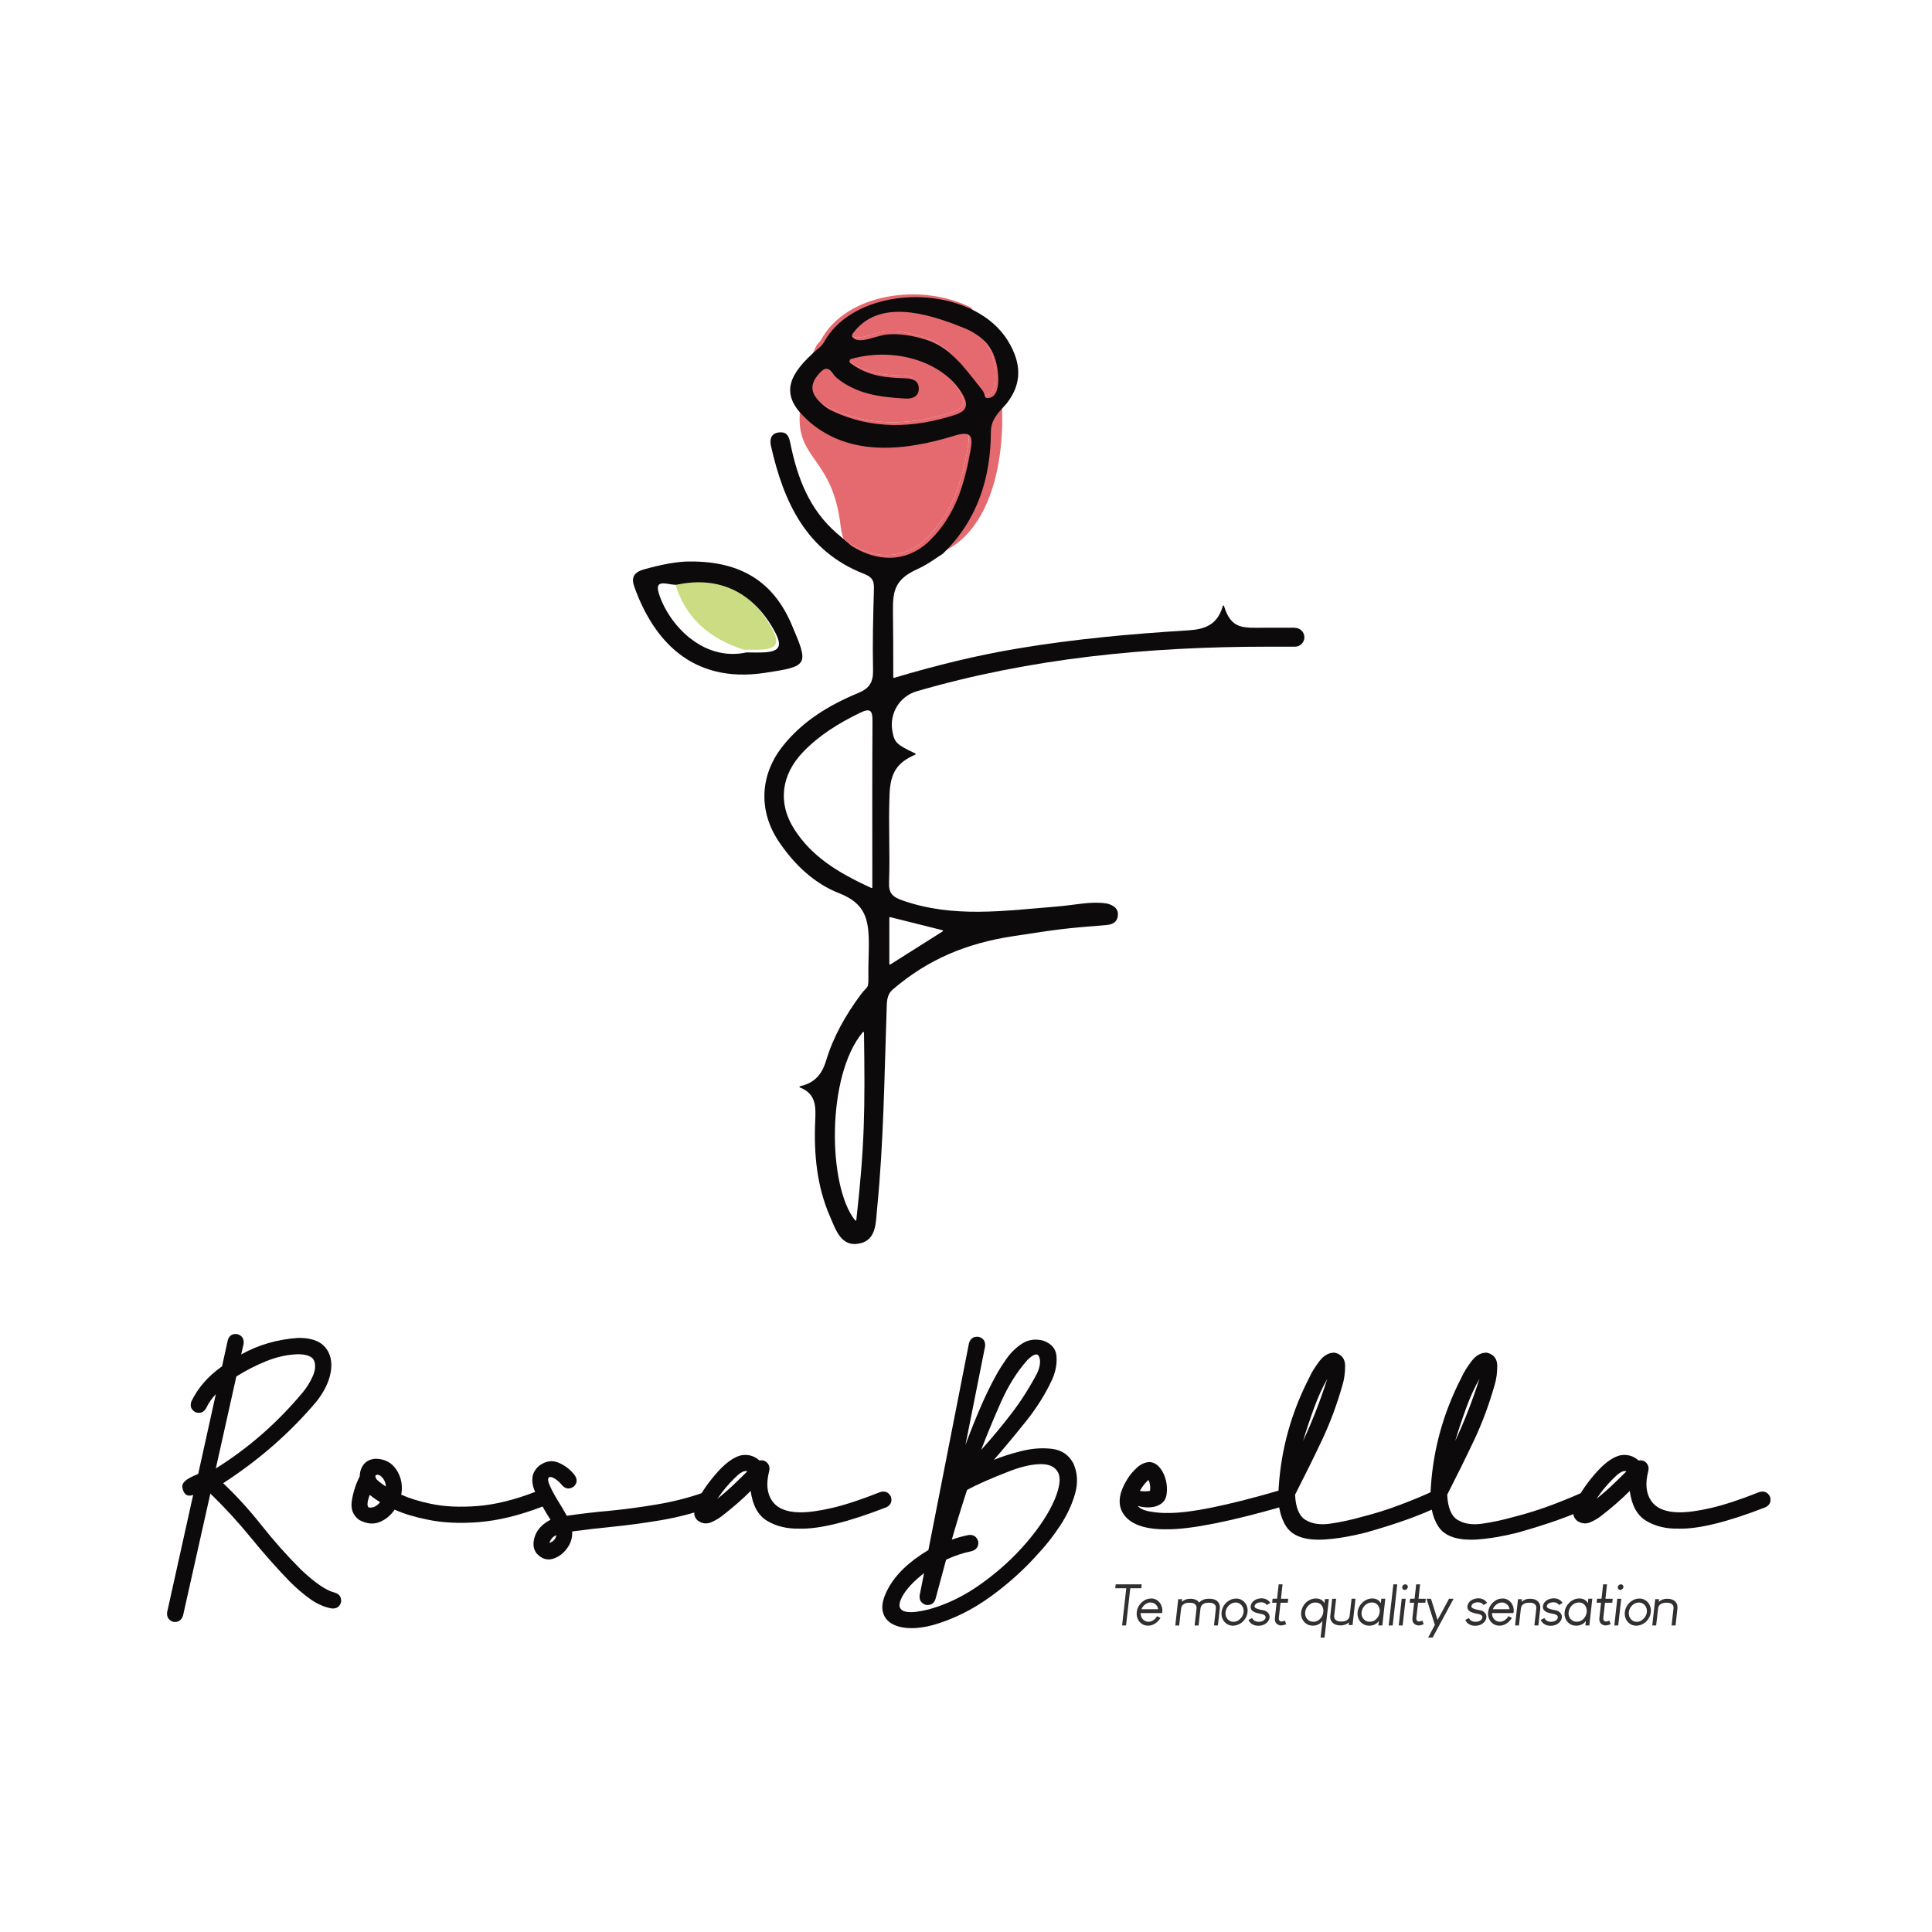 <?xml version="1.0" encoding="UTF-8"?>
<svg id="Capa_2" data-name="Capa 2" xmlns="http://www.w3.org/2000/svg" xmlns:xlink="http://www.w3.org/1999/xlink" viewBox="0 0 700 700">
  <defs>
    <style>
      .cls-1 {
        fill: #312f30;
      }

      .cls-1, .cls-2, .cls-3, .cls-4, .cls-5, .cls-6 {
        stroke-width: 0px;
      }

      .cls-2 {
        filter: url(#drop-shadow-6);
      }

      .cls-2, .cls-4, .cls-5 {
        fill: #0c0a0a;
      }

      .cls-7 {
        filter: url(#drop-shadow-4);
      }

      .cls-3 {
        fill: #cbdc82;
      }

      .cls-8 {
        filter: url(#drop-shadow-3);
      }

      .cls-5 {
        filter: url(#drop-shadow-5);
      }

      .cls-6 {
        fill: #e56a6f;
      }
    </style>
    <filter id="drop-shadow-3" filterUnits="userSpaceOnUse">
      <feOffset dx="1" dy="1"/>
      <feGaussianBlur result="blur" stdDeviation="1"/>
      <feFlood flood-color="#1d1d1b" flood-opacity=".75"/>
      <feComposite in2="blur" operator="in"/>
      <feComposite in="SourceGraphic"/>
    </filter>
    <filter id="drop-shadow-4" filterUnits="userSpaceOnUse">
      <feOffset dx=".55" dy="0"/>
      <feGaussianBlur result="blur-2" stdDeviation=".7"/>
      <feFlood flood-color="#1d1d1b" flood-opacity=".33"/>
      <feComposite in2="blur-2" operator="in"/>
      <feComposite in="SourceGraphic"/>
    </filter>
    <filter id="drop-shadow-5" filterUnits="userSpaceOnUse">
      <feOffset dx="1" dy="1"/>
      <feGaussianBlur result="blur-3" stdDeviation="1"/>
      <feFlood flood-color="#1d1d1b" flood-opacity=".75"/>
      <feComposite in2="blur-3" operator="in"/>
      <feComposite in="SourceGraphic"/>
    </filter>
    <filter id="drop-shadow-6" filterUnits="userSpaceOnUse">
      <feOffset dx="1" dy="1"/>
      <feGaussianBlur result="blur-4" stdDeviation="1"/>
      <feFlood flood-color="#1d1d1b" flood-opacity=".75"/>
      <feComposite in2="blur-4" operator="in"/>
      <feComposite in="SourceGraphic"/>
    </filter>
  </defs>
  <g>
    <g class="cls-8">
      <g>
        <g>
          <path class="cls-4" d="m81.51,484.63c.53-1.76,1.71-2.5,3.52-2.24,1.7.53,2.45,1.71,2.24,3.52l-.88,3.83c6.18-3.46,13.05-5.46,20.61-5.99,4.58-.05,7.84,1.07,9.79,3.35,1.94,2.29,2.64,5.22,2.08,8.79-.56,3.57-2.3,7.22-5.23,10.94-9.59,11.34-20.85,21.2-33.79,29.56,4.85,4.58,9.49,9.68,13.94,15.3,4.45,5.62,9.2,10.96,14.26,16.01,5.06,4.79,9.1,7.56,12.14,8.31,1.76.48,2.56,1.63,2.4,3.44-.48,1.7-1.63,2.48-3.43,2.32-2.67-.48-5.25-1.61-7.75-3.4-2.51-1.78-5.01-3.93-7.51-6.43-4.74-4.9-9.4-10.16-13.98-15.78-4.58-5.62-9.48-10.96-14.7-16.01l-9.91,44.25c-.59,1.7-1.76,2.45-3.51,2.24-1.7-.59-2.45-1.76-2.24-3.51l9.43-42.5c-2.03.75-3.3-.03-3.84-2.32-.27-.96.01-1.84.84-2.64.83-.8,2.44-1.68,4.83-2.64l6.39-28.92c-1.54,1.65-2.71,3.35-3.51,5.11-.91,1.54-2.21,2.03-3.91,1.44-1.55-.9-2.03-2.21-1.44-3.91,2.4-4.95,6.1-9.19,11.1-12.7l2.08-9.43Zm25.56,5.03c-3.89.11-7.76.95-11.62,2.52-3.86,1.57-7.47,3.42-10.82,5.55l-7.43,33.31c11.88-7.4,22.42-16.64,31.63-27.72,1.28-1.54,2.41-3.38,3.4-5.51.98-2.13,1.2-4,.64-5.63s-2.49-2.46-5.79-2.52Z"/>
          <path class="cls-4" d="m135.27,527.53c3.3.11,5.79,1.49,7.47,4.15,1.68,2.66,2.22,5.62,1.64,8.87,2.98,1.33,6.49,2.42,10.54,3.27,4.95,1.07,10.65,1.35,17.09.84,6.44-.5,13.5-2.25,21.17-5.23,1.76-.48,3.03.08,3.83,1.68.53,1.76-.03,3.04-1.68,3.83-8.2,3.14-15.8,4.99-22.8,5.55-7,.56-13.25.25-18.73-.92-4.53-.91-8.47-2.1-11.83-3.59-1.44,2.13-3.27,3.63-5.51,4.51-2.24.88-4.66.63-7.27-.76-2.34-1.65-3.23-4.06-2.68-7.23s1.5-6.03,2.83-8.59c.05-1.81.57-3.3,1.56-4.47.98-1.17,2.43-1.81,4.35-1.92Zm-2.32,13.1c-.16.43-.33.96-.52,1.6-.19.64-.28,1.24-.28,1.8s.16.95.48,1.16c1.54.21,2.9-.43,4.07-1.92-1.44-.9-2.69-1.78-3.75-2.64Zm3.99-6.87c-.27-.16-.52-.28-.76-.36-.24-.08-.47-.09-.68-.04-.21.05-.36.15-.44.28-.08.13-.08.33,0,.6.08.27.25.56.52.88.27.27.56.53.88.8.32.27.68.53,1.08.8s.81.56,1.24.88c0-1.44-.61-2.71-1.84-3.83Z"/>
          <path class="cls-4" d="m194.22,530.16c2.4-1.81,4.78-2.21,7.15-1.2,2.37,1.01,4.33,2.53,5.87,4.55,1.01,1.49.91,2.85-.32,4.07-1.49,1.07-2.88.96-4.15-.32-.69-.85-1.4-1.54-2.12-2.08s-1.36-.86-1.92-1-.92.03-1.08.48c-.16.46-.03,1.21.4,2.28.9,2.03,1.92,3.93,3.04,5.71s2.21,3.63,3.28,5.55c5-.74,10.25-1.36,15.74-1.84,5.43-.53,11.08-1.29,16.93-2.28,5.86-.98,11.45-2.41,16.78-4.27,1.76-.48,3.01.11,3.75,1.76.48,1.76-.11,3.01-1.76,3.75-5.75,2.03-11.68,3.54-17.77,4.55-6.1,1.01-11.86,1.78-17.29,2.32-4.42.43-9.24.98-14.46,1.68.16,2.24-.48,4.31-1.91,6.23-1.44,1.92-3.19,3.15-5.23,3.72-2.05.56-3.96-.09-5.71-1.96-1.28-1.65-1.49-3.73-.64-6.23s2.74-4.5,5.67-5.99c-2.18-3.3-4.15-6.92-5.91-10.86-.59-1.54-.8-3.05-.64-4.51.16-1.46.93-2.83,2.31-4.11Zm6.39,25.08c-1.23.43-2.08,1.36-2.55,2.8,1.38-.48,2.24-1.41,2.55-2.8Z"/>
          <path class="cls-4" d="m267.31,526.33c2.61-.53,4.9.08,6.87,1.84,1.17-.21,2.12.08,2.83.88.72.8.95,1.78.68,2.95-1.17,4.53-.81,8.14,1.08,10.82,1.89,2.69,5.2,4.06,9.94,4.12,3.09.05,7.03-.48,11.83-1.6,4.79-1.12,10.6-3.04,17.41-5.75,1.76-.48,3.04.08,3.84,1.68.53,1.7,0,2.98-1.6,3.83-13.85,5.38-24.34,7.96-31.47,7.75-4.52.11-8.44-.83-11.74-2.8-3.3-1.97-5.3-5.59-5.99-10.86-3.03,3.04-6.42,5.99-10.14,8.87-1.17.96-2.55,1.78-4.15,2.48-1.6.69-3.17.53-4.71-.48-.96-.74-1.44-1.7-1.44-2.88s.24-2.31.72-3.43c1.38-3.25,3.72-6.78,6.99-10.59,3.27-3.81,6.3-6.08,9.07-6.83Zm2.48,5.75c-.59-.16-1.17-.09-1.76.2s-1.13.67-1.64,1.12-.95.87-1.32,1.24c-2.24,2.18-4.29,4.66-6.15,7.43,1.65-1.33,3.35-2.8,5.11-4.39,2.18-2.08,4.1-3.94,5.75-5.59Z"/>
        </g>
        <path class="cls-4" d="m353.6,483.35c1.7.48,2.48,1.63,2.32,3.44l-7.11,35.71c1.76-4.74,3.56-9.24,5.39-13.5,1.84-4.26,3.72-8.12,5.63-11.58,1.06-1.97,2.4-4.08,3.99-6.31,1.6-2.24,3.49-4.03,5.67-5.39,2.18-1.36,4.66-1.69,7.43-1,3.04,1.07,4.66,2.95,4.87,5.67.21,2.71-.29,5.49-1.52,8.31-2.4,5.22-5.54,10.26-9.43,15.14-3.89,4.87-7.8,9.57-11.74,14.1,2.66-1.12,5.94-2.17,9.83-3.16,3.88-.98,7.61-1.26,11.18-.84s6.18,2.21,7.83,5.35c1.49,3.41,1.68,7.07.56,10.99-1.12,3.91-2.92,7.75-5.39,11.5-2.48,3.75-5.05,7.04-7.71,9.87-5.06,5.75-10.86,11.01-17.41,15.77-6.55,4.77-13.5,8.22-20.85,10.35-3.14.85-6.06,1.23-8.75,1.12-2.69-.11-4.89-.71-6.59-1.8s-2.72-2.65-3.04-4.67c-.32-2.02.29-4.52,1.84-7.51,2.77-5.32,7.7-10.09,14.78-14.3l14.7-74.93c.53-1.76,1.7-2.53,3.51-2.32Zm27.56,58.87c1.86-4.53,2.25-7.79,1.16-9.79-1.09-2-3.18-2.98-6.27-2.95-3.09.03-6.74.84-10.94,2.43-7.3,2.82-12.54,5.14-15.74,6.95-2.08,6.39-3.91,12.38-5.51,17.97,1.97-.69,4.02-1.25,6.15-1.68,1.76-.16,2.9.64,3.44,2.4.16,1.76-.61,2.9-2.32,3.44-3.3.69-6.42,1.73-9.34,3.12l-3.84,14.22c-.53,1.65-1.68,2.37-3.44,2.16-1.7-.53-2.48-1.68-2.31-3.44.53-2.61,1.06-5.3,1.6-8.07-3.84,2.98-6.5,5.86-7.99,8.63-.85,1.7-1.11,2.97-.76,3.79.35.83,1.08,1.35,2.2,1.56,1.12.21,2.42.21,3.91,0,1.49-.21,2.98-.5,4.47-.88,6.55-1.81,12.91-4.94,19.09-9.39,6.18-4.45,11.61-9.41,16.3-14.9,4.68-5.49,8.07-10.68,10.14-15.58Zm-6.31-45.85c1.01-2.29,1.24-4.19.68-5.71s-1.98-1.16-4.27,1.08c-3.78,4.26-7,9.4-9.66,15.42-2.67,6.02-5.03,11.74-7.11,17.18,3.84-4.26,7.48-8.64,10.94-13.14,3.46-4.5,6.6-9.44,9.43-14.82Z"/>
        <path class="cls-4" d="m415.51,528.72c1.38.11,2.57.73,3.56,1.88s1.69,2.46,2.12,3.95c.64,2.03.79,4.08.44,6.15-.35,2.08-1.72,3.46-4.12,4.15-1.97.48-4.08.4-6.31-.24.85,1.01,2.4,1.71,4.64,2.08,2.24.37,4.26.53,6.07.48,7.77.16,21.3-2.55,40.58-8.15,1.76-.32,2.98.34,3.68,2,.37,1.76-.3,2.98-2,3.68-19.49,5.59-33.55,8.39-42.18,8.39-7.67.11-12.85-1.56-15.54-4.99-2.69-3.44-2.33-7.87,1.08-13.3.8-1.33,1.92-2.66,3.35-3.99,1.44-1.33,2.98-2.02,4.63-2.08Zm-.4,6.47c-1.23,1.12-2.27,2.45-3.12,3.99,1.07.21,2.29.21,3.68,0,.21-1.44.03-2.77-.56-3.99Z"/>
        <path class="cls-4" d="m473.42,498.05c.74-1.7,1.94-3.65,3.59-5.83,1.65-2.18,3.54-3.22,5.67-3.11,2.45.64,3.68,2.24,3.68,4.79s-.32,4.87-.96,6.95c-2.03,7.14-4.53,13.85-7.51,20.13-2.98,6.29-6.2,12.81-9.66,19.57.21,4.69,1.48,7.74,3.79,9.15,2.32,1.41,5.27,1.86,8.87,1.36s7.39-1.32,11.38-2.43c5.01-1.28,9.77-2.78,14.3-4.51,4.53-1.73,8.15-3.23,10.87-4.51,1.7-.59,3.01-.11,3.91,1.44.59,1.71.1,3.01-1.44,3.91-6.34,3.09-15.07,6.21-26.2,9.35-5.22,1.33-10.15,2.16-14.78,2.48-6.98.42-11.62-1.16-13.94-4.76-2.31-3.59-3.2-8.37-2.68-14.34.91-13.85,4.61-27.05,11.1-39.62Zm6.47.56c-1.76,3.09-3.37,6.64-4.83,10.66-1.47,4.02-2.78,7.98-3.95,11.86,3.3-7.03,6.23-14.54,8.79-22.53Z"/>
        <path class="cls-4" d="m528.54,498.05c.74-1.7,1.94-3.65,3.59-5.83,1.65-2.18,3.54-3.22,5.67-3.11,2.45.64,3.68,2.24,3.68,4.79s-.32,4.87-.96,6.95c-2.03,7.14-4.53,13.85-7.51,20.13-2.98,6.29-6.2,12.81-9.66,19.57.21,4.69,1.48,7.74,3.79,9.15,2.32,1.41,5.27,1.86,8.87,1.36s7.39-1.32,11.38-2.43c5.01-1.28,9.77-2.78,14.3-4.51,4.53-1.73,8.15-3.23,10.87-4.51,1.7-.59,3.01-.11,3.91,1.44.59,1.71.1,3.01-1.44,3.91-6.34,3.09-15.07,6.21-26.2,9.35-5.22,1.33-10.15,2.16-14.78,2.48-6.98.42-11.62-1.16-13.94-4.76-2.31-3.59-3.2-8.37-2.68-14.34.91-13.85,4.61-27.05,11.1-39.62Zm6.47.56c-1.76,3.09-3.37,6.64-4.83,10.66-1.47,4.02-2.78,7.98-3.95,11.86,3.3-7.03,6.23-14.54,8.79-22.53Z"/>
        <path class="cls-4" d="m585.82,526.33c2.61-.53,4.9.08,6.87,1.84,1.17-.21,2.12.08,2.83.88.72.8.95,1.78.68,2.95-1.17,4.53-.81,8.14,1.08,10.82,1.89,2.69,5.2,4.06,9.94,4.12,3.09.05,7.03-.48,11.83-1.6,4.79-1.12,10.6-3.04,17.41-5.75,1.76-.48,3.04.08,3.84,1.68.53,1.7,0,2.98-1.6,3.83-13.85,5.38-24.34,7.96-31.47,7.75-4.52.11-8.44-.83-11.74-2.8-3.3-1.97-5.3-5.59-5.99-10.86-3.03,3.04-6.42,5.99-10.14,8.87-1.17.96-2.55,1.78-4.15,2.48-1.6.69-3.17.53-4.71-.48-.96-.74-1.44-1.7-1.44-2.88s.24-2.31.72-3.43c1.38-3.25,3.72-6.78,6.99-10.59,3.27-3.81,6.3-6.08,9.07-6.83Zm2.48,5.75c-.59-.16-1.17-.09-1.76.2s-1.13.67-1.64,1.12-.95.87-1.32,1.24c-2.24,2.18-4.29,4.66-6.15,7.43,1.65-1.33,3.35-2.8,5.11-4.39,2.18-2.08,4.1-3.94,5.75-5.59Z"/>
      </g>
    </g>
    <g class="cls-7">
      <path class="cls-1" d="m413.1,574.03h.02c-.03.24-.08.71-.16,1.41l-.02.02h-3.97c-.26,2.24-.77,6.73-1.53,13.48h-1.43c.26-2.25.76-6.75,1.51-13.48h-3.99v-.02c.03-.23.08-.7.16-1.41h9.41Z"/>
      <path class="cls-1" d="m416.52,579.16c1.4,0,2.52.62,3.38,1.87.46.81.69,1.61.69,2.38,0,.15,0,.3-.02.45v.12c-.04.31-.09.47-.14.47h-7.72c-.03.33.06.79.26,1.38.33.76.86,1.28,1.59,1.57.37.14.69.2.98.2.94,0,1.78-.41,2.55-1.22.29-.33.47-.59.55-.79h.04c.52.22.93.41,1.24.57-.2.42-.6.92-1.18,1.49-1.03.91-2.15,1.36-3.34,1.36-1.41,0-2.55-.62-3.42-1.85-.46-.79-.69-1.61-.69-2.46,0-.18,0-.36.02-.55.01-.01.02-.04.02-.08.15-1.36.77-2.55,1.85-3.56,1-.9,2.12-1.34,3.34-1.34Zm-3.5,3.89h6.09c-.19-.9-.6-1.55-1.22-1.95-.48-.33-1.01-.49-1.59-.49-.98,0-1.87.46-2.67,1.38-.26.33-.46.68-.61,1.06Z"/>
      <path class="cls-1" d="m430.52,579.26h.18c1.49,0,2.57.46,3.22,1.38.86-.92,2.02-1.38,3.5-1.38h.31c1.82,0,2.99.67,3.52,2,.12.35.18.71.18,1.08,0,.12,0,.25-.02.39-.15,1.37-.38,3.43-.69,6.19l-.02.02h-1.36s-.03,0-.04-.02c.11-1.03.34-3.09.69-6.17.09-.81-.24-1.42-1.02-1.81-.38-.16-.83-.24-1.34-.24h-.37c-1.26,0-2.14.43-2.63,1.3-.12.23-.2.54-.24.94-.15,1.33-.37,3.33-.67,5.99-.01,0-.03,0-.04.02h-1.38l-.02-.02c.12-1.02.35-3.05.69-6.09.12-1-.32-1.68-1.32-2.02-.22-.08-.67-.12-1.36-.12-.84,0-1.5.18-1.98.53-.54.33-.86.89-.94,1.69-.15,1.33-.38,3.33-.69,6.01l-.02.02h-1.36l-.02-.02c.18-1.59.53-4.75,1.06-9.49l.02-.02h1.36s.03,0,.04.02c-.01.16-.05.48-.12.96.84-.75,1.8-1.12,2.89-1.12Z"/>
      <path class="cls-1" d="m447.16,579.18h.26c1.04,0,2,.41,2.85,1.22.81.9,1.22,1.93,1.22,3.1,0,.2-.01.41-.04.61-.15,1.45-.84,2.71-2.08,3.77-1.02.76-2.08,1.14-3.18,1.14-1.17,0-2.18-.43-3.03-1.3-.76-.88-1.14-1.87-1.14-2.97,0-.19,0-.39.02-.59.01-.03.02-.06.02-.1.15-1.34.77-2.53,1.87-3.56,1.06-.87,2.13-1.3,3.22-1.3Zm-3.67,4.93v.04c-.11.96.15,1.81.77,2.55.6.61,1.3.92,2.1.92,1.03,0,1.95-.47,2.77-1.43.52-.67.81-1.36.9-2.08.11-1.03-.18-1.92-.88-2.67-.56-.54-1.21-.81-1.95-.81h-.16c-.8,0-1.59.35-2.36,1.04-.69.72-1.09,1.53-1.18,2.44Z"/>
      <path class="cls-1" d="m456.46,579.1h.14c.69,0,1.33.17,1.91.51.2.1.41.24.61.45.19.18.34.34.45.49.08.14.12.22.12.24-.65.35-1.08.6-1.28.73h-.02c-.11-.19-.27-.37-.49-.55-.42-.29-.93-.43-1.53-.43-.72,0-1.32.17-1.81.51-.33.27-.51.57-.55.9-.03.26.05.45.24.57.05.07.15.14.29.2.29.15.77.31,1.47.49.34.07.76.15,1.26.24.33.08.6.18.81.29.19.1.38.22.57.39.05.04.17.16.35.35.35.48.5,1,.45,1.57-.01.01-.02.03-.02.06-.07.6-.35,1.17-.86,1.71-.2.19-.36.32-.47.39-.23.16-.44.29-.61.39-.69.3-1.38.45-2.08.45h-.12c-.75,0-1.45-.18-2.1-.55-.64-.38-1.1-.9-1.38-1.57,0-.01.21-.12.63-.33.15-.08.37-.2.67-.35.27.54.68.93,1.24,1.16.37.14.76.2,1.18.2.6,0,1.15-.14,1.65-.41.09-.05.22-.16.39-.31.26-.26.4-.53.43-.81.05-.45-.19-.81-.73-1.08-.12-.05-.31-.12-.57-.18-1.06-.19-1.89-.39-2.48-.61-1.21-.47-1.75-1.22-1.63-2.24v-.04c.07-.61.36-1.18.88-1.71.26-.22.43-.35.53-.41.33-.22.69-.38,1.1-.49.47-.15.93-.22,1.36-.22Z"/>
      <path class="cls-1" d="m462.73,574.03h1.41c-.1.88-.29,2.63-.57,5.23h2.63c-.03.24-.08.72-.16,1.43v.02h-2.63c-.11.92-.32,2.78-.63,5.58-.03.29.02.54.14.77.11.19.28.33.51.41.11.03.21.04.31.04h.06c.24,0,.6-.09,1.08-.26l.12-.06c.26.76.41,1.19.45,1.3-.11.05-.32.13-.63.22-.49.15-.87.22-1.14.22h-.16c-.35,0-.72-.11-1.1-.33-.52-.29-.84-.71-.98-1.26-.1-.35-.12-.74-.06-1.16.14-1.22.34-3.05.61-5.48h-1.59l-.02-.02c.03-.23.08-.71.16-1.43h1.61c.09-.87.29-2.61.59-5.23Z"/>
      <path class="cls-1" d="m476.18,579.16l-.02.02s.03,0,.04-.02c1.48,0,2.52.57,3.12,1.71h.02c.03-.24.07-.73.14-1.47.01,0,.03,0,.04-.02h1.36s.03,0,.04.02c-.26,2.32-.78,6.95-1.57,13.89l-.04.04h-1.36s0-.03-.02-.04c.11-.99.33-2.98.67-5.97h-.02c-.1.19-.39.48-.88.88-.75.54-1.59.81-2.52.81-1.64,0-2.89-.71-3.75-2.12-.38-.69-.57-1.43-.57-2.2,0-.19.01-.37.04-.55,0-.03,0-.07.02-.12.16-1.41.85-2.65,2.06-3.71,1.02-.77,2.08-1.16,3.2-1.16Zm-3.85,4.91v.06c-.11.99.18,1.86.86,2.61.53.57,1.26.86,2.2.86,1.04,0,1.95-.49,2.71-1.47.45-.64.71-1.26.77-1.87,0-.05.01-.13.04-.22.11-.96-.14-1.83-.75-2.59-.52-.56-1.24-.83-2.18-.83-1.07,0-2.02.5-2.85,1.51-.45.62-.71,1.28-.79,1.95Z"/>
      <path class="cls-1" d="m482.17,579.26h1.36l.02.04c-.11,1-.34,3.03-.69,6.07-.11,1.07.39,1.75,1.51,2.04.22.07.6.1,1.14.1.68,0,1.2-.09,1.57-.29.56-.24.94-.59,1.16-1.04.14-.31.22-.62.24-.92.15-1.33.37-3.32.67-5.97,0-.01.01-.03.04-.04h1.36l.02.04c-.18,1.57-.53,4.73-1.06,9.47l-.04.02h-1.36s-.02,0-.02-.02c.01-.16.05-.48.1-.96-.83.75-1.81,1.12-2.93,1.12-1.22,0-2.14-.26-2.75-.77-.73-.61-1.1-1.38-1.1-2.3,0-.14.01-.28.04-.43.15-1.37.37-3.41.67-6.13,0-.01.01-.03.04-.04Z"/>
      <path class="cls-1" d="m496.71,579.16c1.34,0,2.35.55,3.01,1.65,0,.01,0,.03.02.06h.02c.03-.26.08-.79.16-1.59.01,0,.03-.01.04-.04h1.38s0,.03.02.04c-.18,1.6-.53,4.81-1.06,9.63-.01,0-.03,0-.04.02h-1.36s-.03,0-.04-.02c.04-.27.1-.8.18-1.59h-.02c-.84,1.13-2.01,1.69-3.5,1.69h-.02c-1.3,0-2.4-.52-3.28-1.57-.61-.84-.92-1.76-.92-2.75,0-.18.01-.36.04-.55v-.1c.15-1.29.74-2.43,1.77-3.42,1.06-.98,2.25-1.47,3.58-1.47Zm-3.91,4.89s-.02.03-.02.06c-.12,1.14.22,2.08,1.04,2.81.53.45,1.15.67,1.85.67,1.47,0,2.56-.72,3.28-2.16.2-.43.33-.86.37-1.28.01-.04.02-.11.02-.2.07-.6-.05-1.21-.35-1.85-.53-.99-1.33-1.49-2.4-1.49-1.44,0-2.56.68-3.36,2.04-.24.49-.39.96-.43,1.41Z"/>
      <path class="cls-1" d="m504.32,574.03h1.38c-.27,2.48-.82,7.45-1.65,14.91h-1.45c.29-2.48.85-7.45,1.69-14.91h.02Z"/>
      <path class="cls-1" d="m508.73,579.26h.02c-.18,1.62-.54,4.84-1.1,9.67h-1.41c.18-1.62.54-4.84,1.08-9.67h1.41Zm-.14-5.23h.08c.24,0,.47.11.67.33.14.18.2.37.2.57,0,.03,0,.05-.02.08v.06c-.04.29-.19.54-.45.75-.22.16-.44.24-.65.24h-.06c-.3,0-.54-.14-.73-.41-.11-.18-.16-.37-.14-.57v-.08c.04-.26.18-.5.41-.71.23-.18.46-.26.69-.26Z"/>
      <path class="cls-1" d="m512.56,574.03h1.41c-.1.88-.29,2.63-.57,5.23h2.63c-.03.24-.08.72-.16,1.43v.02h-2.63c-.11.92-.32,2.78-.63,5.58-.03.29.02.54.14.77.11.19.28.33.51.41.11.03.21.04.31.04h.06c.24,0,.6-.09,1.08-.26l.12-.06c.26.76.41,1.19.45,1.3-.11.05-.32.13-.63.22-.49.15-.87.22-1.14.22h-.16c-.35,0-.72-.11-1.1-.33-.52-.29-.84-.71-.98-1.26-.1-.35-.12-.74-.06-1.16.14-1.22.34-3.05.61-5.48h-1.59l-.02-.02c.03-.23.08-.71.16-1.43h1.61c.09-.87.29-2.61.59-5.23Z"/>
      <path class="cls-1" d="m517.89,579.26s.15.35.37,1.06c.45,1.47,1.13,3.67,2.04,6.6.24-.45.74-1.35,1.49-2.71,1.75-3.3,2.64-4.95,2.67-4.95h1.65c-1.14,2.1-3.41,6.31-6.82,12.62-.12.24-.38.73-.77,1.45h-1.63v-.02c.41-.76,1.22-2.28,2.44-4.56-.5-1.59-1.51-4.75-3.01-9.49h1.59Z"/>
      <path class="cls-1" d="m535.01,579.1h.14c.69,0,1.33.17,1.91.51.2.1.41.24.61.45.19.18.34.34.45.49.08.14.12.22.12.24-.65.35-1.08.6-1.28.73h-.02c-.11-.19-.27-.37-.49-.55-.42-.29-.93-.43-1.53-.43-.72,0-1.32.17-1.81.51-.33.27-.51.57-.55.9-.03.26.05.45.24.57.05.07.15.14.29.2.29.15.77.31,1.47.49.34.07.76.15,1.26.24.33.08.6.18.81.29.19.1.38.22.57.39.05.04.17.16.35.35.35.48.5,1,.45,1.57-.01.01-.02.03-.02.06-.07.6-.35,1.17-.86,1.71-.2.19-.36.32-.47.39-.23.16-.44.29-.61.39-.69.3-1.38.45-2.08.45h-.12c-.75,0-1.45-.18-2.1-.55-.64-.38-1.1-.9-1.38-1.57,0-.01.21-.12.63-.33.15-.08.37-.2.67-.35.27.54.68.93,1.24,1.16.37.14.76.2,1.18.2.6,0,1.15-.14,1.65-.41.09-.05.22-.16.39-.31.26-.26.4-.53.43-.81.05-.45-.19-.81-.73-1.08-.12-.05-.31-.12-.57-.18-1.06-.19-1.89-.39-2.48-.61-1.21-.47-1.75-1.22-1.63-2.24v-.04c.07-.61.36-1.18.88-1.71.26-.22.43-.35.53-.41.33-.22.69-.38,1.1-.49.47-.15.93-.22,1.36-.22Z"/>
      <path class="cls-1" d="m543.83,579.16c1.4,0,2.52.62,3.38,1.87.46.81.69,1.61.69,2.38,0,.15,0,.3-.02.45v.12c-.04.31-.09.47-.14.47h-7.72c-.03.33.06.79.26,1.38.33.76.86,1.28,1.59,1.57.37.14.69.2.98.2.94,0,1.78-.41,2.55-1.22.29-.33.47-.59.55-.79h.04c.52.22.93.41,1.24.57-.2.42-.6.92-1.18,1.49-1.03.91-2.15,1.36-3.34,1.36-1.41,0-2.55-.62-3.42-1.85-.46-.79-.69-1.61-.69-2.46,0-.18,0-.36.02-.55.01-.01.02-.04.02-.08.15-1.36.77-2.55,1.85-3.56,1-.9,2.12-1.34,3.34-1.34Zm-3.5,3.89h6.09c-.19-.9-.6-1.55-1.22-1.95-.48-.33-1.01-.49-1.59-.49-.98,0-1.87.46-2.67,1.38-.26.33-.46.68-.61,1.06Z"/>
      <path class="cls-1" d="m553.62,579.26h.18c1.91,0,3.12.73,3.6,2.18.08.31.12.63.12.96,0,.14,0,.28-.02.43-.15,1.34-.37,3.37-.67,6.09-.01,0-.03,0-.04.02h-1.38l-.02-.02c.12-1.02.35-3.05.69-6.09.11-1-.33-1.68-1.32-2.02-.23-.08-.69-.12-1.36-.12-.84,0-1.5.18-1.98.53-.54.33-.86.89-.94,1.69-.15,1.33-.38,3.33-.69,6.01l-.02.02h-1.38v-.02c.18-1.59.53-4.75,1.06-9.49l.02-.02h1.36s.03,0,.04.02c-.01.16-.05.48-.12.96.84-.75,1.8-1.12,2.87-1.12Z"/>
      <path class="cls-1" d="m562.35,579.1h.14c.69,0,1.33.17,1.91.51.2.1.41.24.61.45.19.18.34.34.45.49.08.14.12.22.12.24-.65.35-1.08.6-1.28.73h-.02c-.11-.19-.27-.37-.49-.55-.42-.29-.93-.43-1.53-.43-.72,0-1.32.17-1.81.51-.33.27-.51.57-.55.9-.03.26.05.45.24.57.05.07.15.14.29.2.29.15.77.31,1.47.49.34.07.76.15,1.26.24.33.08.6.18.81.29.19.1.38.22.57.39.05.04.17.16.35.35.35.48.5,1,.45,1.57-.01.01-.02.03-.02.06-.07.6-.35,1.17-.86,1.71-.2.19-.36.32-.47.39-.23.16-.44.29-.61.39-.69.3-1.38.45-2.08.45h-.12c-.75,0-1.45-.18-2.1-.55-.64-.38-1.1-.9-1.38-1.57,0-.01.21-.12.63-.33.15-.08.37-.2.67-.35.27.54.68.93,1.24,1.16.37.14.76.2,1.18.2.6,0,1.15-.14,1.65-.41.09-.05.22-.16.39-.31.26-.26.4-.53.43-.81.05-.45-.19-.81-.73-1.08-.12-.05-.31-.12-.57-.18-1.06-.19-1.89-.39-2.48-.61-1.21-.47-1.75-1.22-1.63-2.24v-.04c.07-.61.36-1.18.88-1.71.26-.22.43-.35.53-.41.33-.22.69-.38,1.1-.49.47-.15.93-.22,1.36-.22Z"/>
      <path class="cls-1" d="m571.72,579.16c1.34,0,2.35.55,3.01,1.65,0,.01,0,.03.02.06h.02c.03-.26.08-.79.16-1.59.01,0,.03-.01.04-.04h1.38s0,.03.02.04c-.18,1.6-.53,4.81-1.06,9.63-.01,0-.03,0-.04.02h-1.36s-.03,0-.04-.02c.04-.27.1-.8.18-1.59h-.02c-.84,1.13-2.01,1.69-3.5,1.69h-.02c-1.3,0-2.4-.52-3.28-1.57-.61-.84-.92-1.76-.92-2.75,0-.18.01-.36.04-.55v-.1c.15-1.29.74-2.43,1.77-3.42,1.06-.98,2.25-1.47,3.58-1.47Zm-3.91,4.89s-.02.03-.02.06c-.12,1.14.22,2.08,1.04,2.81.53.45,1.15.67,1.85.67,1.47,0,2.56-.72,3.28-2.16.2-.43.33-.86.37-1.28.01-.04.02-.11.02-.2.07-.6-.05-1.21-.35-1.85-.53-.99-1.33-1.49-2.4-1.49-1.44,0-2.56.68-3.36,2.04-.24.49-.39.96-.43,1.41Z"/>
      <path class="cls-1" d="m580.29,574.03h1.41c-.1.88-.29,2.63-.57,5.23h2.63c-.03.24-.08.72-.16,1.43v.02h-2.63c-.11.92-.32,2.78-.63,5.58-.03.29.02.54.14.77.11.19.28.33.51.41.11.03.21.04.31.04h.06c.24,0,.6-.09,1.08-.26l.12-.06c.26.76.41,1.19.45,1.3-.11.05-.32.13-.63.22-.49.15-.87.22-1.14.22h-.16c-.35,0-.72-.11-1.1-.33-.52-.29-.84-.71-.98-1.26-.1-.35-.12-.74-.06-1.16.14-1.22.34-3.05.61-5.48h-1.59l-.02-.02c.03-.23.08-.71.16-1.43h1.61c.09-.87.29-2.61.59-5.23Z"/>
      <path class="cls-1" d="m586.84,579.26h.02c-.18,1.62-.54,4.84-1.1,9.67h-1.41c.18-1.62.54-4.84,1.08-9.67h1.41Zm-.14-5.23h.08c.24,0,.47.11.67.33.14.18.2.37.2.57,0,.03,0,.05-.02.08v.06c-.04.29-.19.54-.45.75-.22.16-.44.24-.65.24h-.06c-.3,0-.54-.14-.73-.41-.11-.18-.16-.37-.14-.57v-.08c.04-.26.18-.5.41-.71.23-.18.46-.26.69-.26Z"/>
      <path class="cls-1" d="m593.27,579.18h.26c1.04,0,2,.41,2.85,1.22.81.9,1.22,1.93,1.22,3.1,0,.2-.01.41-.04.61-.15,1.45-.84,2.71-2.08,3.77-1.02.76-2.08,1.14-3.18,1.14-1.17,0-2.18-.43-3.03-1.3-.76-.88-1.14-1.87-1.14-2.97,0-.19,0-.39.02-.59.01-.03.02-.06.02-.1.15-1.34.77-2.53,1.87-3.56,1.06-.87,2.13-1.3,3.22-1.3Zm-3.67,4.93v.04c-.11.96.15,1.81.77,2.55.6.61,1.3.92,2.1.92,1.03,0,1.95-.47,2.77-1.43.52-.67.81-1.36.9-2.08.11-1.03-.18-1.92-.88-2.67-.56-.54-1.21-.81-1.95-.81h-.16c-.8,0-1.59.35-2.36,1.04-.69.72-1.09,1.53-1.18,2.44Z"/>
      <path class="cls-1" d="m603.33,579.26h.18c1.91,0,3.12.73,3.6,2.18.08.31.12.63.12.96,0,.14,0,.28-.02.43-.15,1.34-.37,3.37-.67,6.09-.01,0-.03,0-.04.02h-1.38l-.02-.02c.12-1.02.35-3.05.69-6.09.11-1-.33-1.68-1.32-2.02-.23-.08-.69-.12-1.36-.12-.84,0-1.5.18-1.98.53-.54.33-.86.89-.94,1.69-.15,1.33-.38,3.33-.69,6.01l-.02.02h-1.38v-.02c.18-1.59.53-4.75,1.06-9.49l.02-.02h1.36s.03,0,.04.02c-.01.16-.05.48-.12.96.84-.75,1.8-1.12,2.87-1.12Z"/>
    </g>
  </g>
  <g>
    <path class="cls-6" d="m351.85,111.48c-17.86-9.14-45.1-5.25-54.29,11.51-.43.79-.97,1.32-1.55,1.84-3.67,7.18-5.92,15.58-6.24,24.62.8.86,1.75,1.74,2.81,2.63,14.71,12.42,34.41,10.29,52.29,4.77,6.24-1.92,6.68.4,5.81,5.22-2.16,12.19-5.43,23.64-14.84,32.82-.28.28-.58.55-.86.82-8.04,7.11-18.18,6.87-27.36,1.13h-.01c-.1-.09-1.19-1.03-2.02-1.74,3.82,11,15.23,7.17,24.56,7.17,2.94,0,5.68-.4,8.22-1.16.74-.49,1.49-1,2.26-1.49t.03-.03c12.43-12.06,17.28-27.24,17.37-44.03.03-4.55,2.59-6.87,4.98-9.56-.73-14.15-4.4-26.45-11.17-34.52Zm-6.9,37.87c-15.09,4.82-30.05,5.4-44.67-1.58-2.14-1.03-4.13-2.82-5.59-4.71-2.6-3.4-1.01-6.56,1.58-9.22,3.09-3.18,4.15.62,5.71,1.93,7.3,6.1,16.09,7.12,25.05,7.64,2.42.15,4.74-.64,4.86-3.4.13-3.24-2.39-3.88-5.09-3.96-6.72-.19-13.34-.73-19.64-5.47-.56-.43-.43-1.34.25-1.53,15.81-4.43,32.86,1,39.86,12.01,2.57,4.03,2.69,6.68-2.33,8.28Zm11.49-6.16c-.76-.07-.42-1.46-1.61-2.94-6.84-8.62-11.54-15.6-21.01-18.38-4.25-1.25-8.76-2.07-13.16-1.71-4.37.36-10.24,3.78-12.7,1.1-.33-.36-.34-.92-.06-1.31,9.26-12.82,26.82-7.61,40.34-2.13,1.61.65,3.15,1.44,4.56,2.39.71.46,1.4.97,2.02,1.52.33.28.64.57.94.86,2.68,2.65,4.09,6.16,4.71,10.65.55,3.93.4,10.41-4.04,9.95Z"/>
    <g>
      <path class="cls-6" d="m344.87,156.86c-17.89,5.52-37.59,7.64-52.29-4.77-1.06-.89-2.01-1.77-2.81-2.63-.04.79-.06,1.58-.06,2.38,0,14.78,12.03,14.91,14.82,38.45.22,1.86.58,3.45,1.06,4.82.83.71,1.92,1.65,2.02,1.72h.01c9.17,5.75,19.31,5.99,27.36-1.12.28-.27.58-.54.86-.82,9.41-9.17,12.68-20.62,14.84-32.82.86-4.82.43-7.14-5.81-5.22Z"/>
      <path class="cls-6" d="m363.01,146.01c-2.39,2.69-4.95,5.01-4.98,9.56-.09,16.79-4.94,31.97-17.37,44.03t-.03.03c-.77.49-1.52,1-2.26,1.49,16.74-5,24.77-25.57,24.77-49.75,0-1.81-.04-3.6-.13-5.35Z"/>
      <path class="cls-6" d="m320.67,120.17c4.4-.36,8.91.46,13.16,1.71,9.47,2.78,14.17,9.75,21.01,18.38,1.19,1.49.85,2.87,1.61,2.94,4.45.46,4.59-6.02,4.04-9.95-.62-4.49-2.04-8-4.71-10.65-.3-.3-.61-.58-.94-.86-.62-.55-1.31-1.06-2.02-1.52-1.41-.95-2.96-1.74-4.56-2.39-13.52-5.49-31.08-10.69-40.34,2.13-.28.39-.27.95.06,1.31,2.45,2.68,8.33-.74,12.7-1.1Z"/>
      <path class="cls-6" d="m300.28,147.78c14.62,6.97,29.57,6.39,44.67,1.58,5.03-1.61,4.91-4.25,2.33-8.28-7-11.02-24.06-16.44-39.86-12.01-.68.19-.82,1.1-.25,1.53,6.3,4.74,12.92,5.28,19.64,5.47,2.69.07,5.22.71,5.09,3.96-.12,2.77-2.44,3.55-4.86,3.4-8.97-.52-17.75-1.55-25.05-7.64-1.56-1.31-2.62-5.11-5.71-1.93-2.59,2.66-4.18,5.81-1.58,9.22,1.46,1.89,3.45,3.69,5.59,4.71Z"/>
    </g>
    <path class="cls-3" d="m244.46,210.79c15.53-3.23,27.9,3.09,35.43,17.34,2.77,5.24,1.2,6.88-3.85,7.22-2.2.15-4.41.04-6.62.04-12.42-4.04-21.4-11.57-24.96-24.59Z"/>
    <g>
      <path class="cls-5" d="m285.84,225.32c-6.66-15.62-18.46-22.91-36.56-22.88-4.84-.08-10.83,1.16-16.82,2.82-3.81,1.06-4.86,2.95-3.61,6.42,6.87,19.07,20.65,35.09,47.2,31.12,16.05-2.4,16.03-2.85,9.79-17.47Zm-9.8,10.03c-2.2.15-4.41.04-6.62.04-1.47.32-2.91.49-4.32.53-6.1.17-11.59-2.15-16.08-5.69-5.52-4.36-9.53-10.56-11.31-16.22-1.89-6.04,4.16-2.61,6.74-3.21,15.53-3.23,27.9,3.09,35.43,17.34,2.77,5.24,1.2,6.88-3.85,7.22Z"/>
      <path class="cls-2" d="m468.23,226.44c-2.19-.03-8.91,0-10.94,0-7.75,0-12.18.79-14.81-7.89-.06-.24-.37-.24-.43,0-1.99,6.99-6.62,8.49-12.79,8.86-20.49,1.25-40.93,3.12-61.21,6.5-15.17,2.51-30.06,6.2-45.1,10.69-.15.04-.3-.07-.3-.22.01-8.49-.03-16.37-.12-24.1-.09-7.45.88-11.55,9.05-15.17,2.51-1.12,4.62-2.56,6.78-4,.74-.49,1.49-1,2.26-1.49t.03-.03c12.43-12.06,17.28-27.24,17.37-44.03.03-4.55,2.59-6.87,4.98-9.56.25-.28.51-.57.76-.86,5.84-7.4,5.14-14.96.46-22.6-2.91-4.77-7.27-8.46-12.39-11.06-17.86-9.14-45.1-5.25-54.29,11.51-.43.79-.97,1.32-1.55,1.84-.27.25-.56.49-.86.74-10.26,8.86-13.23,15.67-5.38,23.88.8.86,1.75,1.74,2.81,2.63,14.71,12.42,34.41,10.29,52.29,4.77,6.24-1.92,6.68.4,5.81,5.22-2.16,12.19-5.43,23.64-14.84,32.82-.28.28-.58.55-.86.82-8.04,7.11-18.18,6.87-27.36,1.13h-.01c-.1-.09-1.19-1.03-2.02-1.74-.3-.25-.55-.48-.73-.62-.42-.36-1.07-.92-1.68-1.44h0c-.43-.37-.83-.71-1.12-.97-9.78-8.48-14.11-19.89-16.64-32.25-.48-2.32-.98-4.43-4.06-4.16-3.27.28-3.46,2.96-3,4.94,4.59,20.24,12.7,38.14,33.71,46.32,3.42,1.34,3.67,2.91,3.58,5.89-.28,9.65-.52,19.31-.31,28.95.09,4.31-1.2,6.59-5.31,8.3-10.6,4.39-20.33,10.23-27.57,19.48-8.21,10.48-8.64,23.46-1.2,34.47,5.53,8.19,12.77,15.09,21.68,18.57,9.74,3.79,10.92,9.57,10.87,19.02-.02,4.01-.19,6.42-.16,9.65.06,6.83.02,4.32-2.93,8.33-5.28,7.18-9.72,14.91-12.3,23.45-1.44,4.8-3.88,8.3-9.55,9.53-.24.06-.25.36-.03.45,6.02,2.32,5.75,7.2,5.55,12.12-.54,11.98.58,23.76,5.44,34.85,2.02,4.61,3.93,10.87,10.47,9.59,6.35-1.23,6.01-7.63,6.51-12.71,2.38-23.91,2.62-47.92,3.45-71.9.1-2.77-.1-5.44,2.27-7.48,12.64-10.84,26.56-16.72,43.71-19.31s17.12-2.67,33.83-4.03c2.7-.22,4.21-1.75,3.97-4.33-.26-2.77-3.89-3.43-4.14-3.47-5.86-.87-11.13.57-18.22,1.14-18.93,1.52-37.22,4.19-55.58-2.2-3.72-1.29-5.12-2.65-4.97-6.63.42-10.65-.27-19.94.19-31.91.32-8.14,3.05-11.58,9.32-14.32.18-.09.18-.34,0-.43-6.96-3.29-7.6-4.01-8.33-8.31-1.06-6.32,2.75-12.45,8.91-14.23,41.42-12.06,84.02-16.14,126.83-16.14,1.74,0,8.06,0,10.16,0,1.88,0,3.41-1.53,3.41-3.41s-1.53-3.41-3.41-3.41Zm-123.29-77.09c-15.09,4.82-30.05,5.4-44.67-1.58-2.14-1.03-4.13-2.82-5.59-4.71-2.6-3.4-1.01-6.56,1.58-9.22,3.09-3.18,4.15.62,5.71,1.93,7.3,6.1,16.09,7.12,25.05,7.64,2.42.15,4.74-.64,4.86-3.4.13-3.24-2.39-3.88-5.09-3.96-6.72-.19-13.34-.73-19.64-5.47-.56-.43-.43-1.34.25-1.53,15.81-4.43,32.86,1,39.86,12.01,2.57,4.03,2.69,6.68-2.33,8.28Zm-11.12-27.48c-4.25-1.25-8.76-2.07-13.16-1.71-4.37.36-10.24,3.78-12.7,1.1-.33-.36-.34-.92-.06-1.31,9.26-12.82,26.82-7.61,40.34-2.13,1.61.65,3.15,1.44,4.56,2.39.71.46,1.4.97,2.02,1.52.33.28.64.57.94.86,2.68,2.65,4.09,6.16,4.71,10.65.55,3.93.4,10.41-4.04,9.95-.76-.07-.42-1.46-1.61-2.94-6.84-8.62-11.54-15.6-21.01-18.38Zm-24.56,319.17c-.03.21-.3.3-.42.13-9.96-12.25-10.5-52.4,2.77-68.2.13-.16.43-.06.43.16.39,27.87.28,40.51-2.78,67.91Zm5.8-120.53c0,.18-.18.28-.34.22-12.13-5.53-21.75-11.45-28.09-21.54-5.83-9.28-4.62-19.42,3.33-27.72,5.87-6.11,13.01-10.5,20.64-14.2,3.84-1.87,4.54-.76,4.52,3.06-.13,19.63-.06,39.27-.06,60.17Zm6.16,11c0-.15.15-.27.3-.22,6.13,1.52,11.97,2.99,18.96,4.74.21.04.25.33.07.43-6.5,4.07-10.37,6.58-18.94,11.97-.18.11-.39.03-.39-.18v-16.74Z"/>
    </g>
  </g>
</svg>